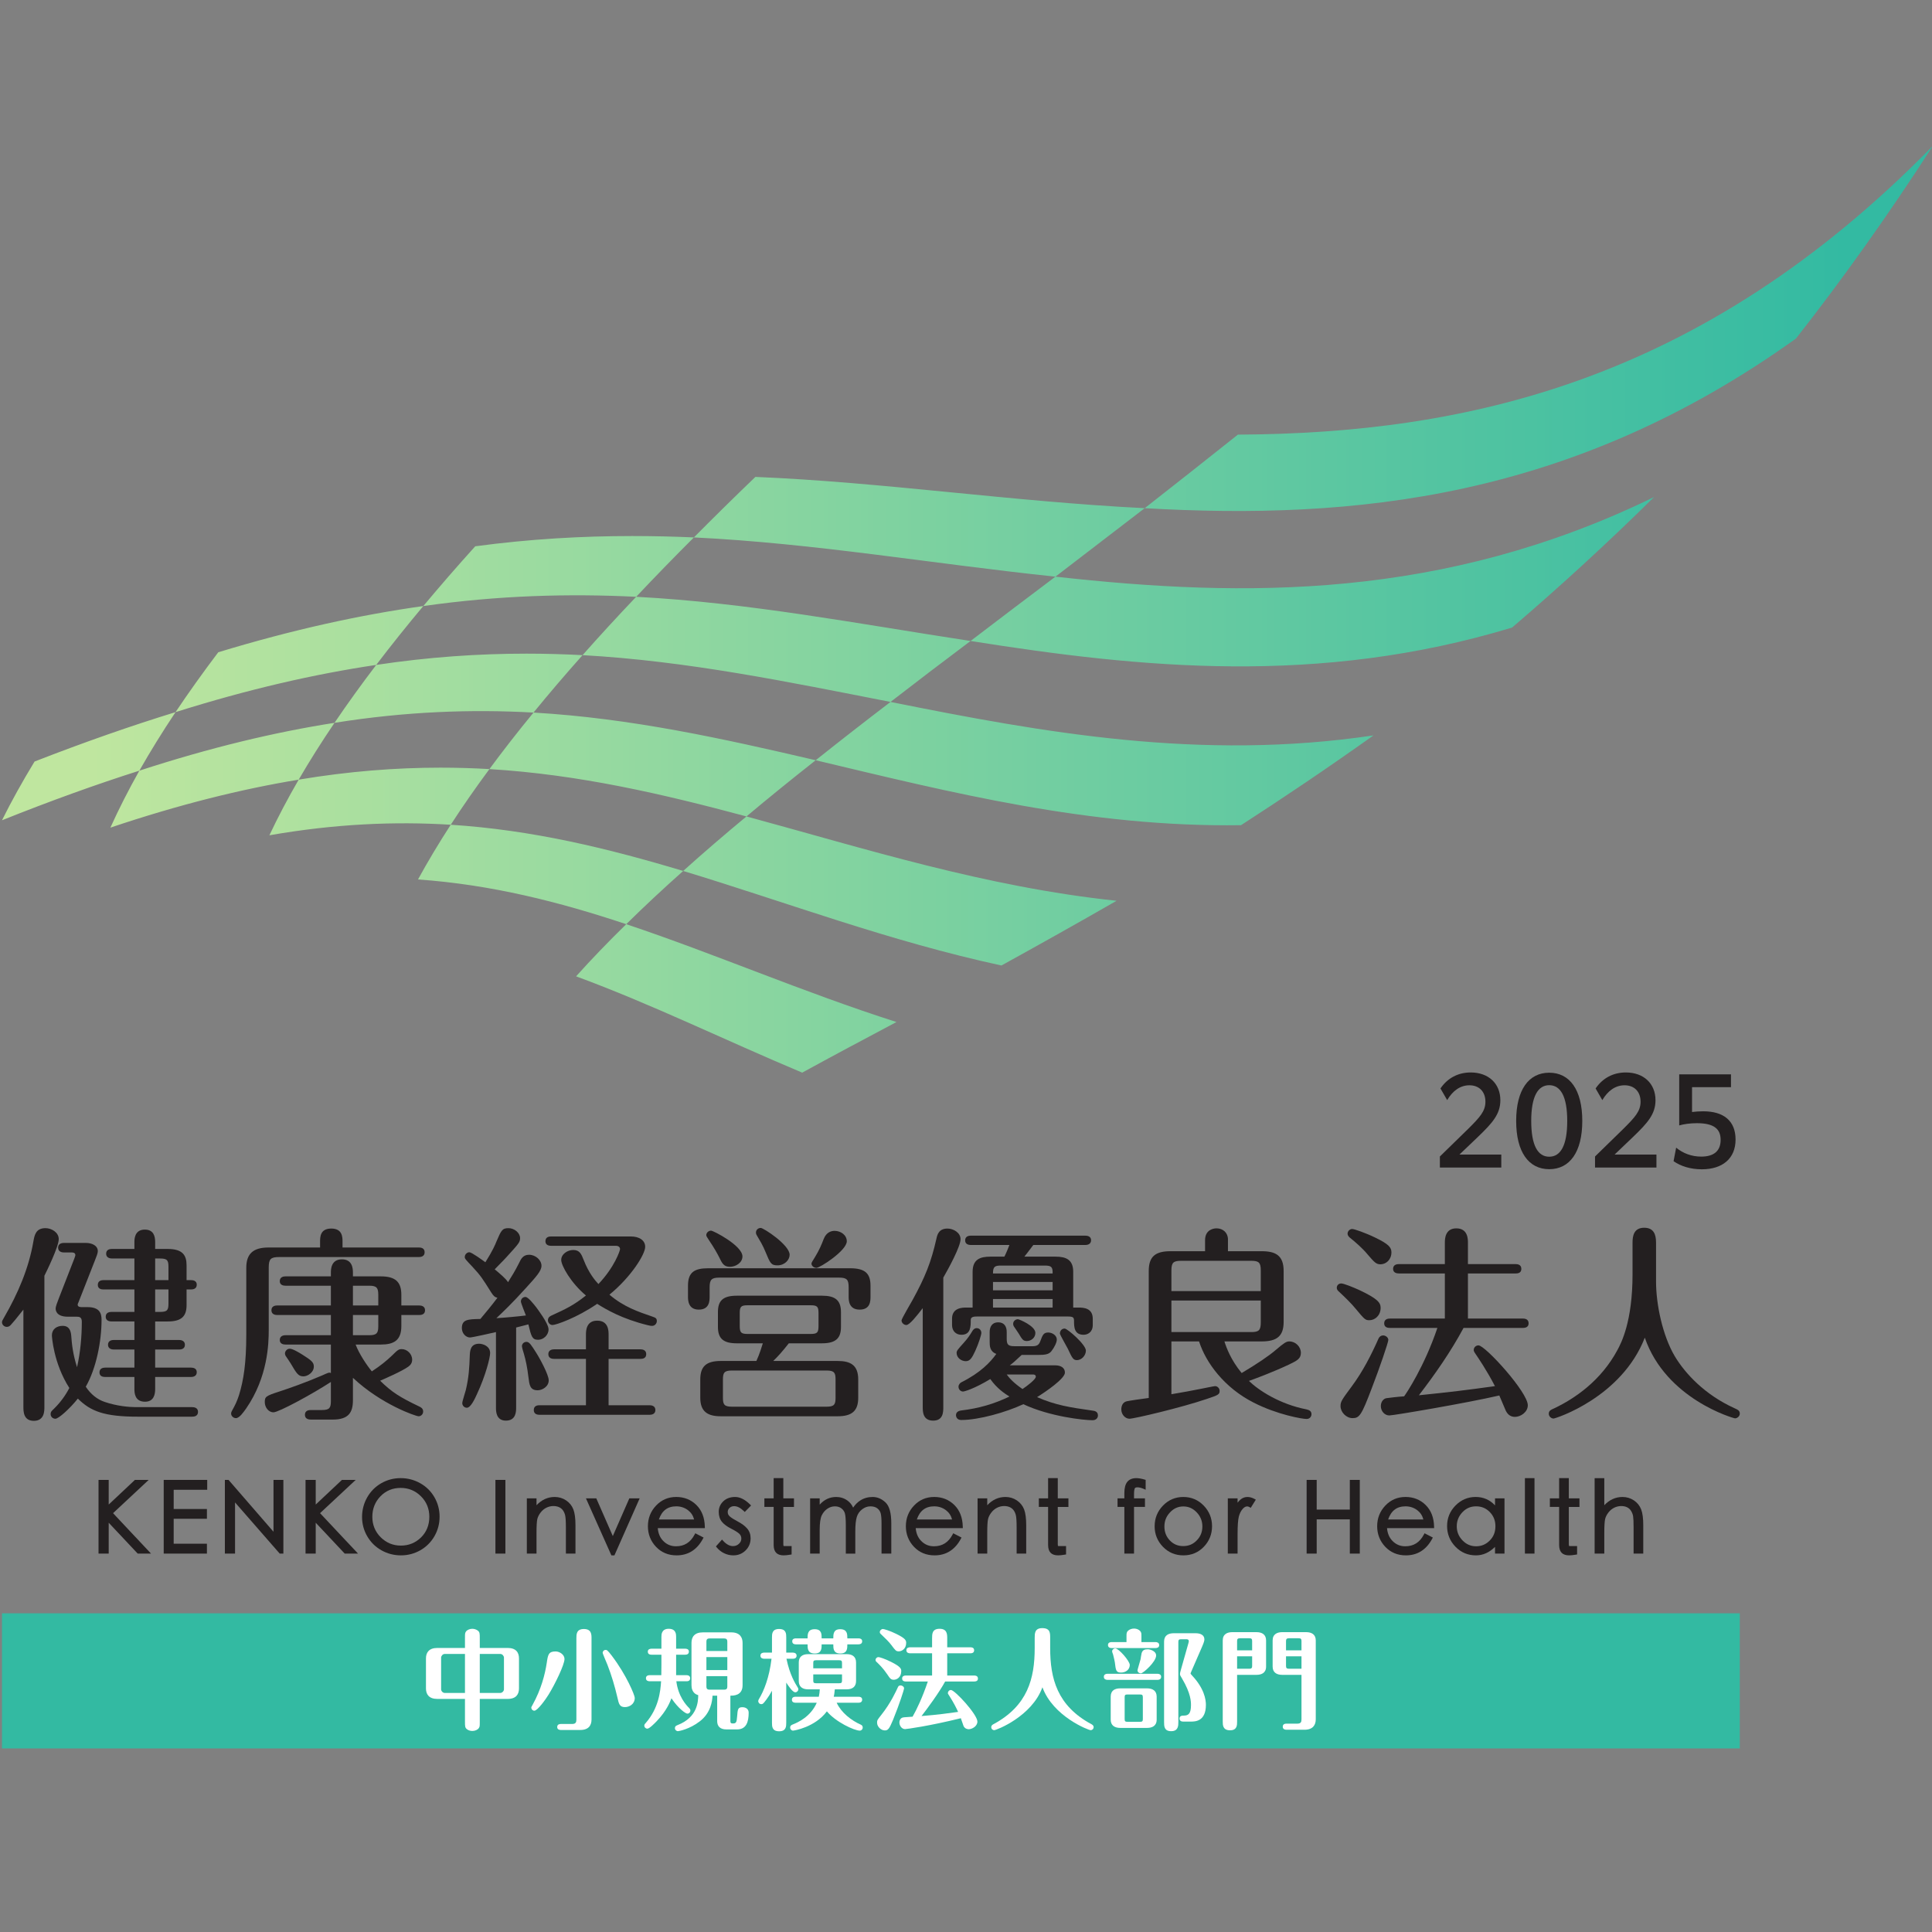 <?xml version="1.0" encoding="UTF-8" standalone="no"?>
<svg
   xmlns:dc="http://purl.org/dc/elements/1.1/"
   xmlns:cc="http://creativecommons.org/ns#"
   xmlns:rdf="http://www.w3.org/1999/02/22-rdf-syntax-ns#"
   xmlns:svg="http://www.w3.org/2000/svg"
   xmlns="http://www.w3.org/2000/svg"
   xmlns:sodipodi="http://sodipodi.sourceforge.net/DTD/sodipodi-0.dtd"
   xmlns:inkscape="http://www.inkscape.org/namespaces/inkscape"
   version="1.1"
   id="svg2"
   xml:space="preserve"
   width="100"
   height="100"
   viewBox="0 0 100 100"
   sodipodi:docname="KK_Yuryo2025.svg"
   inkscape:version="1.0.2 (e86c870879, 2021-01-15, custom)"><rect x="0" y="0" width="100" height="100" fill="#808080" stroke="none"/><defs
     id="defs6"><clipPath
       clipPathUnits="userSpaceOnUse"
       id="clipPath18"><path
         d="m 119.063,117.697 c -2.34,-1.864 -4.62,-3.66 -6.839,-5.399 v 0 c 15.302,-0.874 31.305,0.627 47.804,12.452 v 0 c 3.369,4.296 6.728,8.989 10.05,14.148 v 0 C 153.112,121.549 135.781,117.79 119.063,117.697 m -39.929,-7.545 c 8.873,-0.428 17.472,-1.932 26.538,-2.88 v 0 c 2.119,1.626 4.304,3.298 6.552,5.026 v 0 c -9.854,0.495 -19.121,1.902 -28.576,2.296 v 0 c -1.554,-1.493 -3.059,-2.974 -4.514,-4.442 m 26.538,-2.88 c -2.145,-1.616 -4.222,-3.186 -6.23,-4.721 v 0 c 12.499,-1.985 25.56,-3.312 39.746,0.984 v 0 c 3.405,2.912 6.885,6.087 10.425,9.58 v 0 c -15.503,-7.547 -30.055,-7.39 -43.941,-5.843 m -42.588,2.229 c -1.329,-1.472 -2.6,-2.935 -3.811,-4.386 v 0 c 5.539,0.786 10.672,0.922 15.624,0.679 v 0 c 1.359,1.442 2.772,2.894 4.237,4.358 v 0 c -1.49,0.065 -2.994,0.102 -4.516,0.102 v 0 c -3.708,0 -7.525,-0.216 -11.534,-0.753 m 7.878,-7.99 c 7.715,-0.429 15.045,-1.958 22.605,-3.434 v 0 c 1.886,1.459 3.844,2.949 5.875,4.474 v 0 c -8.299,1.267 -16.253,2.806 -24.545,3.243 v 0 c -1.369,-1.438 -2.681,-2.865 -3.935,-4.283 m -26.74,0.211 c -1.119,-1.48 -2.167,-2.945 -3.136,-4.394 v 0 c 5.35,1.686 10.211,2.795 14.731,3.466 v 0 c 1.087,1.429 2.241,2.87 3.456,4.321 v 0 c -4.632,-0.65 -9.597,-1.732 -15.051,-3.393 m 11.595,-0.928 c -1.09,-1.429 -2.112,-2.846 -3.063,-4.251 v 0 c 5.232,0.834 10.035,1.006 14.607,0.753 v 0 c 1.139,1.395 2.34,2.8 3.601,4.215 v 0 c -1.354,0.071 -2.726,0.11 -4.119,0.11 v 0 c -3.511,0 -7.161,-0.245 -11.026,-0.827 m 32.258,-6.997 c 9.89,-2.351 20.058,-4.931 31.22,-4.767 v 0 c 3.125,2.018 6.367,4.201 9.722,6.59 v 0 c -12.701,-1.89 -24.287,0.217 -35.45,2.457 v 0 C 91.661,96.623 89.83,95.198 88.075,93.797 M 30.738,93.702 c -0.89,-1.46 -1.689,-2.899 -2.392,-4.312 v 0 c 3.573,1.431 6.923,2.636 10.083,3.641 v 0 c 0.803,1.413 1.689,2.847 2.657,4.297 v 0 C 37.841,96.33 34.404,95.13 30.738,93.702 m 33.387,-0.555 c 6.559,-0.396 12.691,-1.819 18.868,-3.475 v 0 c 1.615,1.356 3.309,2.73 5.082,4.125 v 0 c -6.854,1.599 -13.576,3.086 -20.714,3.499 v 0 C 66.217,95.904 65.138,94.52 64.125,93.147 M 38.429,93.031 c -0.797,-1.415 -1.507,-2.81 -2.126,-4.182 v 0 c 5.036,1.695 9.601,2.829 13.822,3.523 v 0 c 0.8,1.376 1.677,2.767 2.629,4.171 v 0 C 48.37,95.857 43.641,94.73 38.429,93.031 m 11.696,-0.659 c -0.799,-1.377 -1.517,-2.74 -2.151,-4.084 v 0 c 4.807,0.84 9.188,1.03 13.312,0.774 v 0 c 0.875,1.351 1.823,2.713 2.839,4.085 v 0 c -1.178,0.069 -2.374,0.105 -3.591,0.105 v 0 c -3.288,0 -6.733,-0.265 -10.409,-0.88 M 78.348,85.67 c 7.556,-2.289 15.146,-5.165 23.361,-6.939 v 0 c 2.681,1.48 5.497,3.053 8.452,4.75 v 0 c -9.65,1.017 -18.481,3.834 -27.168,6.191 v 0 c -1.63,-1.35 -3.179,-2.683 -4.645,-4.002 M 58.882,85.046 c 5.393,-0.378 10.377,-1.648 15.286,-3.283 v 0 c -1.317,-1.286 -2.544,-2.562 -3.683,-3.828 v 0 c 5.508,-2.025 10.911,-4.679 16.599,-7.069 v 0 c 2.163,1.185 4.468,2.417 6.918,3.715 v 0 c -6.889,2.203 -13.336,5.011 -19.834,7.182 v 0 c 1.308,1.291 2.701,2.592 4.18,3.907 v 0 c -5.531,1.662 -11.083,3.011 -17.062,3.392 v 0 c -0.876,-1.35 -1.679,-2.69 -2.404,-4.016"
         id="path16" /></clipPath><linearGradient
       x1="0"
       y1="0"
       x2="1"
       y2="0"
       gradientUnits="userSpaceOnUse"
       gradientTransform="matrix(141.732,0,0,-141.732,28.346,104.882)"
       spreadMethod="pad"
       id="linearGradient32"><stop
         style="stop-opacity:1;stop-color:#bfe69f"
         offset="0"
         id="stop24" /><stop
         style="stop-opacity:1;stop-color:#bfe69f"
         offset="0.05"
         id="stop26" /><stop
         style="stop-opacity:1;stop-color:#33baa2"
         offset="0.95"
         id="stop28" /><stop
         style="stop-opacity:1;stop-color:#33baa2"
         offset="1"
         id="stop30" /></linearGradient><clipPath
       clipPathUnits="userSpaceOnUse"
       id="clipPath42"><path
         d="M 0,160.157 H 184.252 V 0 H 0 Z"
         id="path40" /></clipPath></defs><sodipodi:namedview
     pagecolor="#ffffff"
     bordercolor="#666666"
     borderopacity="1"
     objecttolerance="10"
     gridtolerance="10"
     guidetolerance="10"
     inkscape:pageopacity="0"
     inkscape:pageshadow="2"
     inkscape:window-width="1874"
     inkscape:window-height="967"
     id="namedview4"
     showgrid="false"
     inkscape:zoom="3.943006"
     inkscape:cx="122.83466"
     inkscape:cy="60.758124"
     inkscape:window-x="0"
     inkscape:window-y="0"
     inkscape:window-maximized="0"
     inkscape:current-layer="g10"
     inkscape:document-rotation="0"
     units="px"
     height="83mm" /><g
     id="g10"
     inkscape:groupmode="layer"
     inkscape:label="KK_Yuryo2025_Logo_Chu_color_tate"
     transform="matrix(1.333,0,0,-1.333,0,213.543)"><g
       id="g12"
       transform="matrix(0.529,0,0,0.529,-14.918,81.059)"><g
         id="g14"
         clip-path="url(#clipPath18)"><g
           id="g20"><g
             id="g22"><path
               d="m 119.063,117.697 c -2.34,-1.864 -4.62,-3.66 -6.839,-5.399 v 0 c 15.302,-0.874 31.305,0.627 47.804,12.452 v 0 c 3.369,4.296 6.728,8.989 10.05,14.148 v 0 C 153.112,121.549 135.781,117.79 119.063,117.697 m -39.929,-7.545 c 8.873,-0.428 17.472,-1.932 26.538,-2.88 v 0 c 2.119,1.626 4.304,3.298 6.552,5.026 v 0 c -9.854,0.495 -19.121,1.902 -28.576,2.296 v 0 c -1.554,-1.493 -3.059,-2.974 -4.514,-4.442 m 26.538,-2.88 c -2.145,-1.616 -4.222,-3.186 -6.23,-4.721 v 0 c 12.499,-1.985 25.56,-3.312 39.746,0.984 v 0 c 3.405,2.912 6.885,6.087 10.425,9.58 v 0 c -15.503,-7.547 -30.055,-7.39 -43.941,-5.843 m -42.588,2.229 c -1.329,-1.472 -2.6,-2.935 -3.811,-4.386 v 0 c 5.539,0.786 10.672,0.922 15.624,0.679 v 0 c 1.359,1.442 2.772,2.894 4.237,4.358 v 0 c -1.49,0.065 -2.994,0.102 -4.516,0.102 v 0 c -3.708,0 -7.525,-0.216 -11.534,-0.753 m 7.878,-7.99 c 7.715,-0.429 15.045,-1.958 22.605,-3.434 v 0 c 1.886,1.459 3.844,2.949 5.875,4.474 v 0 c -8.299,1.267 -16.253,2.806 -24.545,3.243 v 0 c -1.369,-1.438 -2.681,-2.865 -3.935,-4.283 m -26.74,0.211 c -1.119,-1.48 -2.167,-2.945 -3.136,-4.394 v 0 c 5.35,1.686 10.211,2.795 14.731,3.466 v 0 c 1.087,1.429 2.241,2.87 3.456,4.321 v 0 c -4.632,-0.65 -9.597,-1.732 -15.051,-3.393 m 11.595,-0.928 c -1.09,-1.429 -2.112,-2.846 -3.063,-4.251 v 0 c 5.232,0.834 10.035,1.006 14.607,0.753 v 0 c 1.139,1.395 2.34,2.8 3.601,4.215 v 0 c -1.354,0.071 -2.726,0.11 -4.119,0.11 v 0 c -3.511,0 -7.161,-0.245 -11.026,-0.827 m 32.258,-6.997 c 9.89,-2.351 20.058,-4.931 31.22,-4.767 v 0 c 3.125,2.018 6.367,4.201 9.722,6.59 v 0 c -12.701,-1.89 -24.287,0.217 -35.45,2.457 v 0 C 91.661,96.623 89.83,95.198 88.075,93.797 M 30.738,93.702 c -0.89,-1.46 -1.689,-2.899 -2.392,-4.312 v 0 c 3.573,1.431 6.923,2.636 10.083,3.641 v 0 c 0.803,1.413 1.689,2.847 2.657,4.297 v 0 C 37.841,96.33 34.404,95.13 30.738,93.702 m 33.387,-0.555 c 6.559,-0.396 12.691,-1.819 18.868,-3.475 v 0 c 1.615,1.356 3.309,2.73 5.082,4.125 v 0 c -6.854,1.599 -13.576,3.086 -20.714,3.499 v 0 C 66.217,95.904 65.138,94.52 64.125,93.147 M 38.429,93.031 c -0.797,-1.415 -1.507,-2.81 -2.126,-4.182 v 0 c 5.036,1.695 9.601,2.829 13.822,3.523 v 0 c 0.8,1.376 1.677,2.767 2.629,4.171 v 0 C 48.37,95.857 43.641,94.73 38.429,93.031 m 11.696,-0.659 c -0.799,-1.377 -1.517,-2.74 -2.151,-4.084 v 0 c 4.807,0.84 9.188,1.03 13.312,0.774 v 0 c 0.875,1.351 1.823,2.713 2.839,4.085 v 0 c -1.178,0.069 -2.374,0.105 -3.591,0.105 v 0 c -3.288,0 -6.733,-0.265 -10.409,-0.88 M 78.348,85.67 c 7.556,-2.289 15.146,-5.165 23.361,-6.939 v 0 c 2.681,1.48 5.497,3.053 8.452,4.75 v 0 c -9.65,1.017 -18.481,3.834 -27.168,6.191 v 0 c -1.63,-1.35 -3.179,-2.683 -4.645,-4.002 M 58.882,85.046 c 5.393,-0.378 10.377,-1.648 15.286,-3.283 v 0 c -1.317,-1.286 -2.544,-2.562 -3.683,-3.828 v 0 c 5.508,-2.025 10.911,-4.679 16.599,-7.069 v 0 c 2.163,1.185 4.468,2.417 6.918,3.715 v 0 c -6.889,2.203 -13.336,5.011 -19.834,7.182 v 0 c 1.308,1.291 2.701,2.592 4.18,3.907 v 0 c -5.531,1.662 -11.083,3.011 -17.062,3.392 v 0 c -0.876,-1.35 -1.679,-2.69 -2.404,-4.016"
               style="fill:url(#linearGradient32);stroke:none"
               id="path34" /></g></g></g></g><g
       id="g36"
       transform="matrix(0.529,0,0,0.529,-14.918,81.059)"><g
         id="g38"
         clip-path="url(#clipPath42)"><g
           id="g44"
           transform="translate(39.59,54.951)"><path
             d="m 0,0 v -1.648 h 0.352 c 0.55,0 0.624,0.136 0.624,0.64 V 0 Z m 0.976,0.686 v 0.947 c 0,0.503 -0.074,0.64 -0.624,0.64 H 0 V 0.686 Z M -3.782,0 c -0.154,0 -0.428,0.03 -0.428,0.335 0,0.322 0.289,0.351 0.428,0.351 h 2.258 v 1.587 h -1.648 c -0.137,0 -0.427,0.047 -0.427,0.351 0,0.32 0.29,0.35 0.427,0.35 h 1.648 v 0.503 c 0,0.198 0,0.917 0.763,0.917 C -0.122,4.394 0,3.921 0,3.477 V 2.974 h 0.917 c 1.127,0 1.388,-0.488 1.388,-1.204 V 0.686 H 2.624 C 2.763,0.686 3.053,0.657 3.053,0.35 3.053,0.03 2.763,0 2.624,0 H 2.305 v -1.145 c 0,-0.823 -0.367,-1.204 -1.388,-1.204 H 0 v -1.358 h 1.755 c 0.138,0 0.428,-0.047 0.428,-0.352 0,-0.32 -0.29,-0.35 -0.428,-0.35 H 0 v -1.328 h 2.624 c 0.139,0 0.429,-0.03 0.429,-0.335 0,-0.322 -0.305,-0.352 -0.429,-0.352 H 0 V -7.308 C 0,-7.69 -0.09,-8.24 -0.746,-8.24 c -0.748,0 -0.778,0.642 -0.778,0.932 v 0.884 H -3.66 c -0.154,0 -0.427,0.03 -0.427,0.335 0,0.322 0.29,0.352 0.427,0.352 h 2.136 v 1.328 h -1.512 c -0.136,0 -0.426,0.045 -0.426,0.35 0,0.32 0.305,0.352 0.426,0.352 h 1.512 v 1.358 h -1.678 c -0.139,0 -0.429,0.044 -0.429,0.349 0,0.322 0.305,0.352 0.429,0.352 h 1.678 V 0 Z m 6.498,-8.637 c 0.153,0 0.429,-0.044 0.429,-0.349 0,-0.322 -0.291,-0.352 -0.429,-0.352 h -3.965 c -2.458,0 -3.48,0.382 -4.426,1.328 -0.61,-0.763 -1.418,-1.479 -1.648,-1.479 -0.213,0 -0.35,0.166 -0.35,0.334 0,0.154 0.03,0.199 0.243,0.397 0.657,0.642 0.992,1.266 1.13,1.526 -1.174,1.83 -1.281,3.815 -1.281,3.859 0,0.459 0.35,0.702 0.793,0.702 0.503,0 0.595,-0.397 0.625,-0.702 0.047,-0.654 0.123,-1.373 0.428,-2.334 0.243,1.083 0.35,2.228 0.35,3.343 0,0.334 -0.183,0.364 -0.365,0.364 h -0.656 c -0.9,0 -0.9,0.52 -0.9,0.612 0,0.122 0.122,0.456 0.243,0.761 l 1.13,2.9 c 0.015,0.047 0.075,0.198 0.075,0.245 0,0.198 -0.199,0.198 -0.273,0.198 h -0.565 c -0.139,0 -0.429,0.045 -0.429,0.35 0,0.319 0.307,0.351 0.429,0.351 h 1.586 c 0.503,0 0.9,-0.213 0.9,-0.609 0,-0.154 -0.107,-0.399 -0.199,-0.642 l -1.174,-2.991 c -0.045,-0.137 -0.107,-0.228 -0.107,-0.29 0,-0.181 0.228,-0.181 0.29,-0.181 h 0.429 c 0.899,0 1.035,-0.459 1.035,-0.932 0,-1.556 -0.381,-3.554 -1.159,-4.912 0.366,-0.55 0.84,-0.932 1.388,-1.115 0.887,-0.305 1.801,-0.382 2.259,-0.382 z m -10.847,0.015 c 0,-0.304 0,-1.021 -0.778,-1.021 -0.763,0 -0.763,0.702 -0.763,1.021 v 7.142 c -0.503,-0.641 -0.838,-1.038 -0.93,-1.129 -0.091,-0.092 -0.168,-0.137 -0.29,-0.137 -0.183,0 -0.351,0.152 -0.351,0.335 0,0.106 0.032,0.138 0.168,0.381 1.006,1.74 1.799,3.586 2.136,5.554 0.077,0.441 0.168,0.977 0.885,0.977 0.441,0 0.976,-0.305 0.976,-0.808 0,-0.55 -0.899,-2.382 -1.053,-2.687 z"
             style="fill:#231f20;fill-opacity:1;fill-rule:nonzero;stroke:none"
             id="path46" /></g><g
           id="g48"
           transform="translate(54.106,51.593)"><path
             d="m 0,0 h 1.204 c 0.55,0 0.657,0.168 0.657,0.657 V 1.482 H 0 Z m 0,2.183 h 1.861 v 0.778 c 0,0.503 -0.107,0.672 -0.657,0.672 H 0 Z m -3.724,-3.601 c 0.671,-0.426 0.854,-0.565 0.854,-0.885 0,-0.428 -0.456,-0.718 -0.763,-0.718 -0.379,0 -0.503,0.215 -0.944,0.962 -0.047,0.091 -0.29,0.428 -0.367,0.55 -0.03,0.062 -0.045,0.121 -0.045,0.168 0,0.166 0.152,0.35 0.35,0.35 0.213,0 0.672,-0.275 0.915,-0.427 M 0,-4.773 c 0,-0.902 -0.322,-1.42 -1.482,-1.42 h -1.571 c -0.121,0 -0.471,0 -0.471,0.351 0,0.35 0.335,0.35 0.471,0.35 h 0.778 c 0.55,0 0.657,0.154 0.657,0.657 v 1.403 c -1.403,-0.915 -3.844,-2.228 -4.211,-2.228 -0.381,0 -0.641,0.381 -0.641,0.748 0,0.397 0.076,0.458 1.068,0.778 0.748,0.245 1.923,0.657 3.127,1.175 0.107,0.047 0.459,0.213 0.535,0.213 0.045,0 0.077,-0.015 0.122,-0.03 v 2.09 h -3.326 c -0.136,0 -0.426,0.032 -0.426,0.336 0,0.32 0.305,0.35 0.426,0.35 h 3.326 v 1.482 h -3.936 c -0.153,0 -0.428,0.045 -0.428,0.349 0,0.32 0.29,0.352 0.428,0.352 h 3.936 v 1.45 h -3.326 c -0.136,0 -0.426,0.03 -0.426,0.334 0,0.32 0.29,0.352 0.426,0.352 h 3.326 v 0.273 c 0,0.216 0,0.977 0.808,0.977 C -0.032,5.569 0,4.882 0,4.592 V 4.319 h 2.044 c 1.083,0 1.51,-0.413 1.51,-1.358 V 2.183 h 1.311 c 0.153,0 0.428,-0.047 0.428,-0.352 0,-0.319 -0.29,-0.349 -0.428,-0.349 H 3.554 V 0.671 c 0,-1.053 -0.55,-1.357 -1.51,-1.357 H 0.198 c 0.258,-0.687 0.823,-1.525 1.19,-1.968 0.609,0.396 1.083,0.778 1.494,1.174 0.412,0.412 0.488,0.459 0.701,0.459 0.382,0 0.764,-0.337 0.764,-0.778 0,-0.228 -0.107,-0.382 -0.275,-0.504 C 3.615,-2.639 2.317,-3.202 1.997,-3.341 2.852,-4.179 3.432,-4.545 4.865,-5.232 4.973,-5.279 5.155,-5.37 5.155,-5.598 5.155,-5.812 4.988,-5.95 4.82,-5.95 4.622,-5.95 2.074,-5.08 0,-3.128 Z M -2.411,6.438 v 0.414 c 0,0.35 0,0.977 0.823,0.977 0.825,0 0.825,-0.642 0.825,-0.977 V 6.438 h 5.598 c 0.121,0 0.428,-0.014 0.428,-0.349 0,-0.322 -0.29,-0.352 -0.428,-0.352 H -5.417 c -0.61,0 -0.763,-0.136 -0.763,-0.763 V 0.396 c 0,-1.006 -0.06,-3.462 -1.663,-5.781 -0.199,-0.275 -0.488,-0.702 -0.746,-0.702 -0.184,0 -0.352,0.154 -0.352,0.337 0,0.075 0.03,0.152 0.077,0.228 0.228,0.412 0.349,0.657 0.503,1.128 0.334,1.083 0.533,2.335 0.533,4.456 v 4.882 c 0,1.006 0.473,1.494 1.633,1.494 z"
             style="fill:#231f20;fill-opacity:1;fill-rule:nonzero;stroke:none"
             id="path50" /></g><g
           id="g52"
           transform="translate(68.662,58.155)"><path
             d="m 0,0 c -0.136,0 -0.426,0.03 -0.426,0.335 0,0.334 0.29,0.351 0.426,0.351 h 5.843 c 0.61,0 1.053,-0.275 1.053,-0.763 0,-0.55 -1.038,-2.213 -2.624,-3.509 1.053,-0.9 2.107,-1.251 3.175,-1.618 0.228,-0.075 0.304,-0.136 0.304,-0.32 0,-0.198 -0.168,-0.352 -0.336,-0.352 -0.077,0 -0.152,0 -0.32,0.047 -1.876,0.459 -3.051,1.145 -3.723,1.571 -1.511,-1.038 -3.035,-1.556 -3.28,-1.556 -0.184,0 -0.335,0.169 -0.335,0.352 0,0.213 0.166,0.305 0.275,0.35 1.066,0.488 1.616,0.748 2.516,1.464 -1.113,0.932 -1.815,2.198 -1.815,2.61 0,0.426 0.456,0.731 0.885,0.731 0.473,0 0.595,-0.305 0.763,-0.731 0.365,-0.947 0.838,-1.51 1.083,-1.77 1.19,1.252 1.586,2.456 1.586,2.563 C 5.05,-0.092 4.929,0 4.745,0 Z M 2.548,-8.3 H 0.213 c -0.136,0 -0.426,0.03 -0.426,0.35 0,0.32 0.305,0.352 0.426,0.352 h 2.335 v 1.068 c 0,0.258 0,1.036 0.824,1.036 0.838,0 0.838,-0.761 0.838,-1.036 v -1.068 h 2.335 c 0.153,0 0.428,-0.047 0.428,-0.352 0,-0.32 -0.275,-0.35 -0.428,-0.35 H 4.21 v -3.402 h 3.006 c 0.154,0 0.429,-0.047 0.429,-0.352 0,-0.305 -0.275,-0.35 -0.429,-0.35 h -8.071 c -0.136,0 -0.426,0.03 -0.426,0.35 0,0.337 0.304,0.352 0.426,0.352 h 3.403 z m -4.226,-1.313 c -0.077,0.657 -0.183,1.19 -0.335,1.71 -0.017,0.045 -0.138,0.441 -0.138,0.533 0,0.168 0.138,0.32 0.337,0.32 0.213,0 0.364,-0.258 0.686,-0.761 0.305,-0.474 0.944,-1.663 0.944,-2.062 0,-0.471 -0.488,-0.731 -0.807,-0.731 -0.58,0 -0.61,0.396 -0.687,0.991 m -4.852,-1.938 c 0,0.154 0.23,0.825 0.26,0.962 0.228,0.961 0.26,1.678 0.29,2.517 0.015,0.335 0.03,0.885 0.687,0.885 0.245,0 0.808,-0.153 0.808,-0.686 0,-0.32 -0.32,-1.633 -0.977,-3.036 -0.166,-0.367 -0.456,-0.977 -0.731,-0.977 -0.213,0 -0.337,0.184 -0.337,0.335 m 2.473,5.219 c -0.26,-0.062 -1.74,-0.396 -1.908,-0.396 -0.305,0 -0.595,0.304 -0.595,0.686 0,0.64 0.444,0.655 1.358,0.672 0.352,0.411 0.9,1.083 1.252,1.556 -0.184,0.045 -0.275,0.107 -0.459,0.397 -0.624,0.991 -0.748,1.204 -1.373,1.876 -0.503,0.533 -0.565,0.594 -0.565,0.716 0,0.198 0.169,0.352 0.337,0.352 0.167,0 0.945,-0.565 1.175,-0.734 0.533,0.84 0.746,1.343 0.808,1.512 0.352,0.823 0.426,0.991 0.885,0.991 0.443,0 0.855,-0.351 0.855,-0.733 0,-0.305 -0.107,-0.412 -1.007,-1.403 -0.275,-0.305 -0.703,-0.716 -0.855,-0.885 0.382,-0.32 0.838,-0.701 0.977,-0.946 0.258,0.411 0.518,0.825 0.808,1.405 0.136,0.29 0.29,0.609 0.733,0.609 0.488,0 0.915,-0.396 0.915,-0.808 0,-0.381 -0.397,-0.81 -1.13,-1.618 -1.036,-1.145 -1.648,-1.725 -2.181,-2.228 0.58,0.032 1.725,0.139 2.166,0.199 -0.06,0.168 -0.367,0.916 -0.367,1.023 0,0.183 0.139,0.335 0.337,0.335 0.198,0 0.61,-0.533 0.793,-0.764 0.062,-0.091 0.9,-1.174 0.9,-1.616 0,-0.428 -0.382,-0.763 -0.764,-0.763 -0.441,0 -0.503,0.243 -0.716,1.13 -0.121,-0.032 -0.763,-0.2 -0.899,-0.23 v -5.874 c 0,-0.275 0,-0.961 -0.749,-0.961 -0.731,0 -0.731,0.701 -0.731,0.946 z"
             style="fill:#231f20;fill-opacity:1;fill-rule:nonzero;stroke:none"
             id="path54" /></g><g
           id="g56"
           transform="translate(90.357,58.49)"><path
             d="m 0,0 c 0,-0.686 -1.968,-1.953 -2.228,-1.953 -0.183,0 -0.366,0.137 -0.366,0.32 0,0.062 0.091,0.198 0.26,0.473 0.319,0.518 0.488,0.932 0.639,1.328 C -1.497,0.672 -1.13,0.763 -0.9,0.763 -0.428,0.763 0,0.443 0,0 m -5.095,-1.77 c -0.473,0 -0.535,0.184 -0.855,0.947 -0.213,0.533 -0.429,0.87 -0.642,1.234 -0.076,0.122 -0.076,0.184 -0.076,0.231 0,0.198 0.168,0.335 0.351,0.335 0.213,0 2.121,-1.252 2.121,-1.968 0,-0.382 -0.366,-0.779 -0.899,-0.779 m 3.019,-3.509 c 0,0.474 -0.09,0.58 -0.578,0.58 h -4.624 c -0.488,0 -0.58,-0.106 -0.58,-0.58 V -6.21 c 0,-0.489 0.092,-0.595 0.58,-0.595 h 4.624 c 0.488,0 0.578,0.106 0.578,0.595 z m 1.251,-4.867 c 0,0.488 -0.092,0.657 -0.655,0.657 h -6.958 c -0.563,0 -0.654,-0.169 -0.654,-0.657 v -1.343 c 0,-0.488 0.091,-0.655 0.654,-0.655 h 6.958 c 0.563,0 0.655,0.167 0.655,0.655 z m -7.749,8.27 c -0.459,0 -0.58,0.258 -0.794,0.701 -0.138,0.275 -0.366,0.687 -0.748,1.252 -0.151,0.228 -0.198,0.305 -0.198,0.366 0,0.199 0.183,0.335 0.352,0.335 0.166,0 2.302,-1.098 2.302,-1.891 0,-0.473 -0.503,-0.763 -0.914,-0.763 m 4.317,-5.616 C -4.746,-8.116 -5.08,-8.483 -5.402,-8.788 h 4.73 c 0.947,0 1.51,-0.305 1.51,-1.358 v -1.343 c 0,-0.945 -0.441,-1.358 -1.51,-1.358 h -8.574 c -0.947,0 -1.509,0.322 -1.509,1.358 v 1.343 c 0,0.962 0.441,1.358 1.509,1.358 h 2.609 c 0.229,0.488 0.412,1.098 0.474,1.296 h -1.908 c -0.962,0 -1.388,0.322 -1.388,1.207 v 1.083 c 0,0.808 0.335,1.205 1.388,1.205 h 6.255 c 0.931,0 1.388,-0.305 1.388,-1.205 v -1.083 c 0,-0.778 -0.32,-1.207 -1.388,-1.207 z m -5.812,3.433 c 0,-0.29 0,-0.96 -0.795,-0.96 -0.793,0 -0.793,0.717 -0.793,0.96 v 0.795 c 0,0.976 0.458,1.281 1.482,1.281 H 0.243 c 1.1,0 1.497,-0.381 1.497,-1.281 v -0.795 c 0,-0.305 0,-0.96 -0.796,-0.96 -0.808,0 -0.808,0.702 -0.808,0.96 v 0.671 c 0,0.565 -0.121,0.719 -0.716,0.719 h -8.772 c -0.58,0 -0.717,-0.154 -0.717,-0.719 z"
             style="fill:#231f20;fill-opacity:1;fill-rule:nonzero;stroke:none"
             id="path58" /></g><g
           id="g60"
           transform="translate(107.906,50.465)"><path
             d="m 0,0 c 0,-0.382 -0.335,-0.701 -0.655,-0.701 -0.275,0 -0.351,0.151 -0.671,0.837 -0.092,0.184 -0.58,1.024 -0.58,1.116 0,0.183 0.122,0.364 0.35,0.364 C -1.356,1.616 0,0.441 0,0 m -4.989,2.303 c 0.077,0 1.282,-0.489 1.282,-1.007 0,-0.349 -0.305,-0.595 -0.625,-0.595 -0.275,0 -0.335,0.107 -0.61,0.565 -0.047,0.077 -0.26,0.382 -0.319,0.474 -0.047,0.059 -0.077,0.136 -0.077,0.228 0,0.198 0.183,0.335 0.349,0.335 m -0.822,-4.058 c 0.198,-0.275 0.518,-0.626 1.159,-1.068 0.367,0.243 0.977,0.717 0.977,0.9 0,0.168 -0.154,0.168 -0.231,0.168 z m 3.37,5.539 H -6.818 V 3.157 h 4.377 z m 0,1.25 h -4.377 v -0.61 h 4.377 z m 0,0.626 c 0.017,0.489 -0.107,0.58 -0.58,0.58 h -3.217 c -0.458,0 -0.58,-0.091 -0.58,-0.58 z M -7.673,1.296 c 0,-0.136 -0.198,-0.778 -0.443,-1.311 -0.243,-0.52 -0.382,-0.763 -0.701,-0.763 -0.32,0 -0.672,0.243 -0.672,0.61 0,0.153 0.092,0.26 0.52,0.733 0.288,0.32 0.456,0.563 0.655,0.9 0.062,0.091 0.168,0.183 0.29,0.183 0.245,0 0.351,-0.198 0.351,-0.352 m 0.61,0.062 c 0,0.397 0.184,0.716 0.625,0.716 0.458,0 0.627,-0.319 0.627,-0.716 V 0.9 c 0,-0.442 0.076,-0.58 0.579,-0.58 h 1.296 c 0.352,0 0.489,0.091 0.595,0.381 0.169,0.459 0.245,0.625 0.58,0.625 0.275,0 0.627,-0.198 0.627,-0.518 0,-0.213 -0.183,-0.58 -0.399,-0.855 -0.181,-0.228 -0.441,-0.273 -0.991,-0.273 h -1.19 c -0.488,-0.458 -0.609,-0.565 -0.869,-0.763 h 3.325 c 0.429,0 0.719,-0.183 0.719,-0.535 0,-0.441 -1.405,-1.403 -2.045,-1.799 1.373,-0.595 2.379,-0.749 4.089,-0.992 0.107,-0.015 0.38,-0.047 0.38,-0.352 0,-0.198 -0.152,-0.351 -0.397,-0.351 -0.625,0 -3.127,0.26 -5.08,1.176 -1.281,-0.597 -3.264,-1.159 -4.56,-1.159 -0.305,0 -0.382,0.228 -0.382,0.349 0,0.213 0.152,0.322 0.397,0.352 1.266,0.151 2.394,0.473 3.524,1.021 -0.367,0.23 -0.915,0.595 -1.403,1.282 -1.16,-0.702 -1.893,-0.915 -2,-0.915 -0.183,0 -0.334,0.153 -0.334,0.352 0,0.166 0.136,0.29 0.198,0.32 1.433,0.716 2.151,1.494 2.577,2.089 -0.488,0.183 -0.488,0.595 -0.488,0.917 z m 4.837,5.537 c 0.778,0 1.296,-0.228 1.296,-1.113 V 3.158 h 0.382 c 0.397,0 1.053,-0.045 1.053,-0.823 V 1.876 c 0,-0.533 -0.381,-0.716 -0.671,-0.716 -0.704,0 -0.704,0.595 -0.704,1.021 0,0.26 -0.074,0.32 -0.471,0.32 h -6.621 c -0.199,0 -0.489,0 -0.489,-0.243 0,-0.503 0,-1.098 -0.686,-1.098 -0.382,0 -0.687,0.258 -0.687,0.716 v 0.459 c 0,0.807 0.747,0.823 1.054,0.823 h 0.456 v 2.624 c 0,0.9 0.535,1.113 1.298,1.113 h 1.036 c 0.139,0.275 0.305,0.686 0.367,0.855 h -2.823 c -0.136,0 -0.426,0.032 -0.426,0.337 0,0.319 0.29,0.349 0.426,0.349 h 8.391 C 0.107,8.436 0.382,8.391 0.382,8.101 0.382,7.782 0.077,7.75 -0.045,7.75 H -3.859 C -4.302,7.155 -4.362,7.095 -4.515,6.895 Z m -8.239,-11.031 c 0,-0.365 0,-1.006 -0.746,-1.006 -0.764,0 -0.764,0.671 -0.764,1.006 v 7.249 c -0.428,-0.55 -0.961,-1.237 -1.206,-1.237 -0.182,0 -0.35,0.169 -0.35,0.337 0,0.122 0.701,1.296 0.823,1.524 0.9,1.648 1.343,2.716 1.74,4.486 0.061,0.275 0.168,0.733 0.808,0.733 0.443,0 0.961,-0.307 0.961,-0.778 0,-0.535 -0.87,-2.136 -1.266,-2.822 z"
             style="fill:#231f20;fill-opacity:1;fill-rule:nonzero;stroke:none"
             id="path62" /></g><g
           id="g64"
           transform="translate(120.744,54.141)"><path
             d="m 0,0 h -6.56 v -2.318 h 5.859 C -0.136,-2.318 0,-2.181 0,-1.601 Z M -6.56,0.689 H 0 v 1.509 c 0,0.58 -0.136,0.716 -0.701,0.716 h -5.143 c -0.579,0 -0.716,-0.136 -0.716,-0.716 z m 3.891,-3.693 c 0.151,-0.473 0.473,-1.358 1.266,-2.32 1.113,0.657 2.03,1.282 2.503,1.693 0.61,0.52 0.776,0.627 0.991,0.627 0.472,0 0.853,-0.396 0.853,-0.84 0,-0.441 -0.305,-0.58 -0.868,-0.855 -1.13,-0.533 -2.351,-0.991 -2.946,-1.204 0.704,-0.687 2.258,-1.708 4.228,-2.09 0.213,-0.047 0.364,-0.138 0.364,-0.351 0,-0.154 -0.106,-0.352 -0.364,-0.352 -0.305,0 -2.137,0.307 -3.891,1.206 -2.136,1.084 -3.494,2.915 -3.997,4.486 H -6.56 V -6.88 c 0.642,0.107 1.74,0.305 2.166,0.397 0.092,0.015 0.962,0.198 1.038,0.198 0.169,0 0.335,-0.151 0.335,-0.35 0,-0.26 -0.092,-0.307 -0.961,-0.597 -1.83,-0.624 -5.309,-1.447 -5.658,-1.447 -0.29,0 -0.597,0.29 -0.597,0.686 0,0.214 0.076,0.518 0.396,0.595 0.201,0.045 1.13,0.183 1.618,0.243 v 9.323 c 0,1.051 0.474,1.45 1.601,1.45 h 2.533 v 0.808 c 0,0.823 0.704,0.87 0.84,0.87 0.473,0 0.84,-0.322 0.84,-0.81 V 3.618 h 2.471 c 1.021,0 1.616,-0.307 1.616,-1.45 v -3.739 c 0,-1.051 -0.503,-1.433 -1.616,-1.433 z"
             style="fill:#231f20;fill-opacity:1;fill-rule:nonzero;stroke:none"
             id="path66" /></g><g
           id="g68"
           transform="translate(130.228,52.128)"><path
             d="m 0,0 c -0.154,0 -0.426,0.03 -0.426,0.335 0,0.322 0.289,0.352 0.426,0.352 h 4.027 v 3.31 h -3.37 c -0.154,0 -0.429,0.045 -0.429,0.335 0,0.322 0.29,0.352 0.429,0.352 h 3.37 V 6.24 c 0,0.258 0,1.068 0.84,1.068 0.855,0 0.855,-0.793 0.855,-1.068 V 4.684 h 3.492 c 0.123,0 0.428,-0.015 0.428,-0.352 0,-0.32 -0.29,-0.335 -0.428,-0.335 H 5.722 v -3.31 h 4.027 c 0.121,0 0.426,-0.015 0.426,-0.352 C 10.175,0.015 9.87,0 9.749,0 H 5.4 C 4.455,-1.755 3.326,-3.373 2.121,-4.944 c 2.243,0.23 3.524,0.382 5.583,0.672 -0.626,1.204 -1.251,2.106 -1.404,2.334 -0.137,0.198 -0.152,0.245 -0.152,0.32 0,0.183 0.152,0.337 0.35,0.337 0.49,0 3.618,-3.433 3.618,-4.394 0,-0.503 -0.521,-0.855 -0.947,-0.855 -0.352,0 -0.55,0.213 -0.671,0.458 -0.077,0.184 -0.397,0.945 -0.474,1.113 -2.441,-0.565 -7.764,-1.465 -8.071,-1.465 -0.35,0 -0.625,0.32 -0.625,0.687 0,0.337 0.214,0.55 0.412,0.58 0.198,0.03 0.855,0.107 1.298,0.136 0.181,0.245 1.48,2.183 2.441,5.021 z m -0.702,4.669 c -0.321,0 -0.458,0.166 -0.946,0.731 -0.367,0.444 -0.87,0.885 -1.311,1.237 -0.062,0.06 -0.154,0.151 -0.154,0.275 0,0.213 0.184,0.35 0.337,0.35 0.152,0 0.96,-0.276 1.708,-0.64 0.946,-0.459 1.174,-0.704 1.174,-1.068 0,-0.55 -0.396,-0.885 -0.808,-0.885 m 0.58,-5.554 c 0,-0.168 -0.641,-2.059 -1.221,-3.556 -0.746,-1.968 -0.9,-2.181 -1.403,-2.181 -0.473,0 -0.885,0.444 -0.885,0.885 0,0.337 0.107,0.473 0.838,1.465 0.793,1.068 1.42,2.289 1.953,3.494 0.062,0.136 0.183,0.228 0.337,0.228 0.166,0 0.381,-0.136 0.381,-0.335 m -1.39,1.45 c -0.287,0 -0.349,0.045 -0.991,0.823 -0.305,0.382 -0.808,0.87 -1.266,1.296 -0.075,0.062 -0.137,0.154 -0.137,0.26 0,0.154 0.107,0.32 0.335,0.32 0.169,0 0.87,-0.275 1.358,-0.503 1.281,-0.61 1.526,-0.9 1.526,-1.281 0,-0.58 -0.426,-0.915 -0.825,-0.915"
             style="fill:#231f20;fill-opacity:1;fill-rule:nonzero;stroke:none"
             id="path70" /></g><g
           id="g72"
           transform="translate(148.032,58.398)"><path
             d="M 0,0 C 0,0.473 0.092,1.083 0.855,1.083 1.541,1.083 1.725,0.61 1.725,0 v -2.868 c 0,-1.694 0.488,-3.982 1.373,-5.477 0.778,-1.298 2.225,-2.837 4.376,-3.814 0.23,-0.108 0.399,-0.168 0.399,-0.396 0,-0.215 -0.2,-0.352 -0.352,-0.352 -0.091,0 -5.065,1.403 -6.621,5.921 -1.708,-4.394 -6.56,-5.936 -6.697,-5.936 -0.168,0 -0.351,0.152 -0.351,0.35 0,0.23 0.151,0.29 0.426,0.413 1.465,0.702 3.403,1.998 4.624,4.286 C -0.84,-7.385 0,-5.829 0,-2.32 Z"
             style="fill:#231f20;fill-opacity:1;fill-rule:nonzero;stroke:none"
             id="path74" /></g><g
           id="g76"
           transform="translate(39.114,40.972)"><path
             d="M 0,0 H -1.011 L -2.935,-1.809 V 0 h -0.746 v -5.409 h 0.746 v 2.266 l 2.099,-2.233 0.031,-0.033 h 0.977 l -2.788,2.968 z"
             style="fill:#231f20;fill-opacity:1;fill-rule:nonzero;stroke:none"
             id="path78" /></g><g
           id="g80"
           transform="translate(40.217,35.563)"><path
             d="m 0,0 h 3.172 v 0.725 h -2.44 v 1.831 h 2.44 V 3.273 H 0.732 V 4.684 H 3.193 V 5.409 H 0 Z"
             style="fill:#231f20;fill-opacity:1;fill-rule:nonzero;stroke:none"
             id="path82" /></g><g
           id="g84"
           transform="translate(48.276,37.167)"><path
             d="m 0,0 -3.3,3.805 h -0.269 v -5.409 h 0.746 V 2.152 L 0.456,-1.604 H 0.725 V 3.805 H 0 Z"
             style="fill:#231f20;fill-opacity:1;fill-rule:nonzero;stroke:none"
             id="path86" /></g><g
           id="g88"
           transform="translate(54.309,40.972)"><path
             d="M 0,0 H -1.011 L -2.934,-1.809 V 0 h -0.747 v -5.409 h 0.747 v 2.266 l 2.098,-2.233 0.031,-0.033 h 0.977 l -2.788,2.968 z"
             style="fill:#231f20;fill-opacity:1;fill-rule:nonzero;stroke:none"
             id="path90" /></g><g
           id="g92"
           transform="translate(59.714,38.268)"><path
             d="m 0,0 c 0,-0.61 -0.205,-1.12 -0.609,-1.518 -0.405,-0.398 -0.903,-0.6 -1.479,-0.6 -0.577,0 -1.075,0.207 -1.482,0.613 -0.408,0.408 -0.614,0.913 -0.614,1.501 0,0.589 0.201,1.096 0.597,1.505 0.394,0.409 0.893,0.616 1.484,0.616 0.577,0 1.077,-0.206 1.486,-0.613 C -0.208,1.097 0,0.59 0,0 M -0.672,2.463 C -1.113,2.71 -1.595,2.835 -2.106,2.835 -2.617,2.835 -3.096,2.708 -3.531,2.459 -3.965,2.209 -4.312,1.86 -4.562,1.42 -4.811,0.982 -4.938,0.497 -4.938,-0.022 c 0,-0.503 0.128,-0.979 0.381,-1.413 0.252,-0.435 0.603,-0.781 1.041,-1.028 0.438,-0.247 0.92,-0.372 1.431,-0.372 0.511,0 0.991,0.127 1.428,0.376 0.437,0.25 0.785,0.599 1.035,1.035 0.249,0.436 0.375,0.917 0.375,1.427 0,0.512 -0.127,0.993 -0.379,1.429 -0.252,0.437 -0.604,0.784 -1.046,1.031"
             style="fill:#231f20;fill-opacity:1;fill-rule:nonzero;stroke:none"
             id="path94" /></g><path
           d="m 64.565,35.563 h 0.732 v 5.409 h -0.732 z"
           style="fill:#231f20;fill-opacity:1;fill-rule:nonzero;stroke:none"
           id="path96" /><g
           id="g98"
           transform="translate(69.757,39.466)"><path
             d="m 0,0 c -0.249,0.168 -0.532,0.253 -0.841,0.253 -0.509,0 -0.957,-0.204 -1.335,-0.606 v 0.505 h -0.71 v -4.055 h 0.71 v 1.517 c 0,0.514 0.021,0.859 0.061,1.025 0.04,0.158 0.12,0.316 0.236,0.467 0.114,0.151 0.256,0.27 0.42,0.355 0.33,0.169 0.7,0.151 0.931,0.047 0.112,-0.05 0.207,-0.124 0.281,-0.22 0.075,-0.1 0.133,-0.224 0.17,-0.368 0.038,-0.151 0.058,-0.449 0.058,-0.887 v -1.936 h 0.703 v 2.082 c 0,0.502 -0.051,0.89 -0.152,1.156 C 0.428,-0.392 0.249,-0.169 0,0"
             style="fill:#231f20;fill-opacity:1;fill-rule:nonzero;stroke:none"
             id="path100" /></g><g
           id="g102"
           transform="translate(73.182,36.85)"><path
             d="m 0,0 -1.213,2.768 h -0.759 l 1.868,-4.185 H 0.119 L 1.971,2.768 H 1.213 Z"
             style="fill:#231f20;fill-opacity:1;fill-rule:nonzero;stroke:none"
             id="path104" /></g><g
           id="g106"
           transform="translate(76.564,38.069)"><path
             d="m 0,0 c 0.222,0.648 0.641,0.963 1.276,0.963 0.326,0 0.619,-0.098 0.87,-0.29 C 2.366,0.503 2.511,0.283 2.585,0 Z M 3.372,-0.53 C 3.357,0.137 3.148,0.673 2.751,1.063 2.353,1.454 1.856,1.651 1.273,1.651 0.688,1.651 0.19,1.438 -0.208,1.017 -0.605,0.599 -0.806,0.089 -0.806,-0.496 c 0,-0.585 0.2,-1.093 0.594,-1.51 0.395,-0.417 0.903,-0.63 1.51,-0.63 0.849,0 1.499,0.409 1.932,1.214 L 3.28,-1.328 2.672,-1.014 2.623,-1.106 C 2.318,-1.687 1.87,-1.969 1.255,-1.969 c -0.371,0 -0.677,0.128 -0.936,0.392 -0.235,0.239 -0.37,0.554 -0.401,0.939 h 3.457 z"
             style="fill:#231f20;fill-opacity:1;fill-rule:nonzero;stroke:none"
             id="path108" /></g><g
           id="g110"
           transform="translate(82.09,39.045)"><path
             d="M 0,0 C 0.222,0 0.458,-0.119 0.701,-0.354 L 0.777,-0.426 1.241,0.049 1.167,0.123 c -0.371,0.365 -0.74,0.551 -1.098,0.551 -0.357,0 -0.649,-0.107 -0.87,-0.319 -0.22,-0.212 -0.332,-0.472 -0.332,-0.774 0,-0.297 0.08,-0.544 0.237,-0.734 0.151,-0.181 0.379,-0.35 0.679,-0.5 0.276,-0.14 0.475,-0.265 0.591,-0.371 0.101,-0.094 0.151,-0.21 0.151,-0.358 0,-0.146 -0.058,-0.272 -0.177,-0.382 -0.121,-0.113 -0.264,-0.168 -0.435,-0.168 -0.248,0 -0.492,0.133 -0.726,0.393 l -0.078,0.088 -0.449,-0.503 0.056,-0.069 c 0.15,-0.186 0.334,-0.332 0.547,-0.434 0.212,-0.103 0.438,-0.155 0.672,-0.155 0.355,0 0.659,0.122 0.903,0.363 0.244,0.242 0.368,0.542 0.368,0.893 0,0.281 -0.086,0.522 -0.254,0.716 -0.159,0.186 -0.392,0.359 -0.693,0.517 -0.279,0.147 -0.478,0.274 -0.59,0.376 -0.096,0.089 -0.143,0.19 -0.143,0.313 0,0.123 0.044,0.224 0.133,0.307 C -0.249,-0.042 -0.138,0 0,0"
             style="fill:#231f20;fill-opacity:1;fill-rule:nonzero;stroke:none"
             id="path112" /></g><g
           id="g114"
           transform="translate(85.698,41.102)"><path
             d="m 0,0 h -0.71 v -1.484 h -0.681 v -0.63 h 0.681 v -2.791 c 0,-0.254 0.061,-0.446 0.181,-0.572 0.121,-0.127 0.307,-0.192 0.554,-0.192 0.125,0 0.291,0.017 0.495,0.052 l 0.088,0.015 v 0.614 H 0.206 c -0.138,0 -0.187,0.007 -0.19,0.009 C 0.012,-4.97 0,-4.931 0,-4.826 v 2.712 h 0.782 v 0.63 H 0 Z"
             style="fill:#231f20;fill-opacity:1;fill-rule:nonzero;stroke:none"
             id="path116" /></g><g
           id="g118"
           transform="translate(92.255,39.719)"><path
             d="M 0,0 C -0.34,0 -0.646,-0.086 -0.908,-0.256 -1.11,-0.386 -1.287,-0.563 -1.433,-0.783 -1.527,-0.57 -1.666,-0.395 -1.85,-0.262 -2.092,-0.088 -2.37,0 -2.675,0 -3.15,0 -3.556,-0.189 -3.888,-0.564 v 0.463 H -4.59 v -4.056 h 0.702 v 1.735 c 0,0.508 0.052,0.87 0.153,1.076 0.1,0.204 0.239,0.367 0.413,0.484 0.172,0.116 0.357,0.174 0.553,0.174 0.194,0 0.353,-0.051 0.484,-0.155 0.132,-0.104 0.215,-0.23 0.253,-0.384 0.041,-0.166 0.062,-0.454 0.062,-0.854 v -2.076 h 0.696 v 1.612 c 0,0.484 0.037,0.848 0.111,1.083 0.071,0.227 0.199,0.409 0.391,0.557 0.19,0.145 0.388,0.217 0.606,0.217 0.213,0 0.385,-0.049 0.51,-0.148 0.125,-0.098 0.208,-0.22 0.245,-0.363 0.042,-0.158 0.062,-0.411 0.062,-0.753 v -2.205 h 0.717 v 2.205 c 0,0.772 -0.138,1.278 -0.423,1.55 C 0.665,-0.136 0.348,0 0,0"
             style="fill:#231f20;fill-opacity:1;fill-rule:nonzero;stroke:none"
             id="path120" /></g><g
           id="g122"
           transform="translate(95.498,38.069)"><path
             d="m 0,0 c 0.222,0.648 0.641,0.963 1.276,0.963 0.326,0 0.619,-0.098 0.87,-0.29 C 2.366,0.503 2.511,0.283 2.586,0 Z M 3.372,-0.53 C 3.358,0.137 3.148,0.673 2.751,1.063 2.353,1.454 1.856,1.651 1.273,1.651 0.688,1.651 0.19,1.438 -0.208,1.017 -0.605,0.599 -0.806,0.089 -0.806,-0.496 c 0,-0.585 0.2,-1.093 0.594,-1.51 0.395,-0.417 0.903,-0.63 1.51,-0.63 0.849,0 1.499,0.409 1.932,1.214 L 3.28,-1.328 2.672,-1.014 2.623,-1.106 C 2.318,-1.687 1.87,-1.969 1.255,-1.969 c -0.371,0 -0.677,0.128 -0.936,0.392 -0.235,0.239 -0.37,0.554 -0.401,0.939 h 3.457 z"
             style="fill:#231f20;fill-opacity:1;fill-rule:nonzero;stroke:none"
             id="path124" /></g><g
           id="g126"
           transform="translate(102.842,39.466)"><path
             d="m 0,0 c -0.249,0.168 -0.532,0.253 -0.841,0.253 -0.509,0 -0.957,-0.204 -1.335,-0.606 v 0.505 h -0.71 v -4.055 h 0.71 v 1.517 c 0,0.514 0.021,0.859 0.061,1.025 0.04,0.158 0.12,0.316 0.236,0.467 0.114,0.151 0.256,0.27 0.42,0.355 0.33,0.169 0.7,0.151 0.931,0.047 0.112,-0.05 0.207,-0.124 0.281,-0.22 0.075,-0.1 0.133,-0.224 0.17,-0.368 0.038,-0.151 0.058,-0.449 0.058,-0.887 v -1.936 h 0.703 v 2.082 c 0,0.502 -0.051,0.89 -0.152,1.156 C 0.428,-0.392 0.249,-0.169 0,0"
             style="fill:#231f20;fill-opacity:1;fill-rule:nonzero;stroke:none"
             id="path128" /></g><g
           id="g130"
           transform="translate(105.843,41.102)"><path
             d="m 0,0 h -0.71 v -1.484 h -0.681 v -0.63 h 0.681 v -2.791 c 0,-0.254 0.06,-0.446 0.181,-0.572 0.121,-0.127 0.307,-0.192 0.554,-0.192 0.125,0 0.291,0.017 0.495,0.052 l 0.088,0.015 v 0.614 H 0.206 c -0.138,0 -0.187,0.007 -0.19,0.009 C 0.012,-4.97 0,-4.931 0,-4.826 v 2.712 h 0.782 v 0.63 H 0 Z"
             style="fill:#231f20;fill-opacity:1;fill-rule:nonzero;stroke:none"
             id="path132" /></g><g
           id="g134"
           transform="translate(111.61,41.102)"><path
             d="M 0,0 C -0.298,0 -0.524,-0.094 -0.669,-0.279 -0.809,-0.456 -0.88,-0.729 -0.88,-1.09 v -0.394 h -0.5 v -0.63 h 0.5 v -3.425 h 0.71 v 3.425 h 0.803 v 0.63 H -0.17 v 0.314 c 0,0.244 0.03,0.361 0.055,0.416 0.011,0.022 0.037,0.08 0.191,0.08 0.132,0 0.287,-0.039 0.461,-0.113 l 0.147,-0.065 v 0.725 L 0.608,-0.105 C 0.368,-0.035 0.164,0 0,0"
             style="fill:#231f20;fill-opacity:1;fill-rule:nonzero;stroke:none"
             id="path136" /></g><g
           id="g138"
           transform="translate(115.06,39.024)"><path
             d="m 0,0 c 0.382,0 0.702,-0.142 0.981,-0.434 0.276,-0.29 0.416,-0.637 0.416,-1.032 0,-0.405 -0.133,-0.74 -0.408,-1.023 -0.275,-0.284 -0.6,-0.421 -0.996,-0.421 -0.396,0 -0.718,0.136 -0.985,0.416 -0.267,0.282 -0.398,0.616 -0.398,1.021 0,0.405 0.135,0.746 0.413,1.039 C -0.701,-0.142 -0.382,0 0,0 m 0,0.695 c -0.584,0 -1.087,-0.212 -1.495,-0.633 -0.406,-0.418 -0.612,-0.93 -0.612,-1.52 0,-0.581 0.205,-1.086 0.609,-1.504 0.405,-0.418 0.91,-0.629 1.502,-0.629 0.591,0 1.096,0.211 1.498,0.629 0.402,0.418 0.605,0.926 0.605,1.51 0,0.586 -0.206,1.096 -0.612,1.514 C 1.087,0.483 0.584,0.695 0,0.695"
             style="fill:#231f20;fill-opacity:1;fill-rule:nonzero;stroke:none"
             id="path140" /></g><g
           id="g142"
           transform="translate(119.263,39.536)"><path
             d="m 0,0 c -0.073,-0.061 -0.147,-0.14 -0.222,-0.236 v 0.318 h -0.717 v -4.055 h 0.717 v 1.409 c 0,0.63 0.031,1.069 0.091,1.302 0.058,0.226 0.149,0.413 0.271,0.555 0.168,0.195 0.338,0.248 0.515,0.145 L 0.743,-0.615 1.117,-0.014 1.019,0.039 C 0.663,0.235 0.287,0.239 0,0"
             style="fill:#231f20;fill-opacity:1;fill-rule:nonzero;stroke:none"
             id="path144" /></g><g
           id="g146"
           transform="translate(127.28,38.793)"><path
             d="M 0,0 H -2.432 V 2.179 H -3.171 V -3.23 h 0.739 v 2.512 H 0 V -3.23 H 0.732 V 2.179 H 0 Z"
             style="fill:#231f20;fill-opacity:1;fill-rule:nonzero;stroke:none"
             id="path148" /></g><g
           id="g150"
           transform="translate(130.093,38.069)"><path
             d="m 0,0 c 0.222,0.648 0.641,0.963 1.276,0.963 0.326,0 0.619,-0.098 0.87,-0.29 C 2.366,0.503 2.511,0.283 2.586,0 Z M 3.372,-0.53 C 3.358,0.137 3.148,0.673 2.751,1.063 2.353,1.454 1.856,1.651 1.273,1.651 0.688,1.651 0.19,1.438 -0.208,1.017 -0.605,0.599 -0.806,0.089 -0.806,-0.496 c 0,-0.585 0.2,-1.093 0.594,-1.51 0.395,-0.417 0.903,-0.63 1.51,-0.63 0.849,0 1.499,0.409 1.932,1.214 L 3.28,-1.328 2.672,-1.014 2.623,-1.106 C 2.318,-1.687 1.87,-1.969 1.255,-1.969 c -0.371,0 -0.677,0.128 -0.936,0.392 -0.235,0.239 -0.37,0.554 -0.401,0.939 h 3.457 z"
             style="fill:#231f20;fill-opacity:1;fill-rule:nonzero;stroke:none"
             id="path152" /></g><g
           id="g154"
           transform="translate(137.555,38.611)"><path
             d="m 0,0 c 0.277,-0.284 0.412,-0.624 0.412,-1.038 0,-0.429 -0.137,-0.773 -0.419,-1.054 -0.281,-0.282 -0.608,-0.419 -1,-0.419 -0.392,0 -0.719,0.143 -1,0.435 -0.278,0.289 -0.419,0.636 -0.419,1.031 0,0.395 0.139,0.742 0.413,1.032 0.277,0.292 0.606,0.434 1.006,0.434 C -0.606,0.421 -0.277,0.283 0,0 M 0.383,0.492 C 0,0.902 -0.477,1.109 -1.04,1.109 c -0.572,0 -1.07,-0.212 -1.479,-0.629 -0.409,-0.416 -0.617,-0.923 -0.617,-1.507 0,-0.584 0.206,-1.093 0.613,-1.514 0.407,-0.423 0.913,-0.637 1.505,-0.637 0.516,0 0.986,0.21 1.401,0.624 V -3.048 H 1.078 V 1.008 H 0.383 Z"
             style="fill:#231f20;fill-opacity:1;fill-rule:nonzero;stroke:none"
             id="path156" /></g><path
           d="m 140.132,35.563 h 0.703 v 5.539 h -0.703 z"
           style="fill:#231f20;fill-opacity:1;fill-rule:nonzero;stroke:none"
           id="path158" /><g
           id="g160"
           transform="translate(143.354,41.102)"><path
             d="m 0,0 h -0.71 v -1.484 h -0.681 v -0.63 h 0.681 v -2.791 c 0,-0.254 0.061,-0.446 0.181,-0.572 0.121,-0.127 0.308,-0.192 0.554,-0.192 0.125,0 0.291,0.017 0.495,0.052 l 0.088,0.015 v 0.614 H 0.206 c -0.138,0 -0.187,0.007 -0.19,0.009 C 0.012,-4.97 0,-4.931 0,-4.826 v 2.712 h 0.782 v 0.63 H 0 Z"
             style="fill:#231f20;fill-opacity:1;fill-rule:nonzero;stroke:none"
             id="path162" /></g><g
           id="g164"
           transform="translate(148.667,38.801)"><path
             d="m 0,0 c -0.104,0.273 -0.283,0.497 -0.532,0.665 -0.249,0.168 -0.532,0.253 -0.841,0.253 -0.509,0 -0.957,-0.204 -1.335,-0.606 v 1.989 h -0.71 v -5.539 h 0.71 v 1.517 c 0,0.514 0.021,0.859 0.062,1.025 0.039,0.158 0.119,0.316 0.235,0.467 0.114,0.151 0.256,0.27 0.42,0.355 0.327,0.167 0.72,0.157 0.965,0.032 0.119,-0.061 0.216,-0.151 0.287,-0.269 0.075,-0.122 0.124,-0.252 0.146,-0.388 0.023,-0.146 0.035,-0.416 0.035,-0.802 v -1.937 h 0.71 v 2.082 C 0.152,-0.654 0.101,-0.266 0,0"
             style="fill:#231f20;fill-opacity:1;fill-rule:nonzero;stroke:none"
             id="path166" /></g><path
           d="m 28.346,21.26 h 127.559 v 9.921 H 28.346 Z"
           style="fill:#33baa2;fill-opacity:1;fill-rule:nonzero;stroke:none"
           id="path168" /><g
           id="g170"
           transform="translate(63.417,25.335)"><path
             d="m 0,0 h 1.511 c 0.128,0 0.264,0.136 0.264,0.264 v 2.335 c 0,0.103 -0.112,0.263 -0.264,0.263 H 0 Z m -1.087,2.862 h -1.488 c -0.152,0 -0.263,-0.16 -0.263,-0.263 V 0.264 C -2.838,0.136 -2.71,0 -2.575,0 h 1.488 z M 0,-2.102 c 0,-0.329 0,-0.377 -0.072,-0.481 -0.088,-0.128 -0.28,-0.207 -0.472,-0.207 -0.128,0 -0.28,0.031 -0.399,0.127 -0.144,0.112 -0.144,0.225 -0.144,0.561 v 1.663 h -2.031 c -0.608,0 -0.832,0.335 -0.832,0.767 v 2.206 c 0,0.424 0.216,0.768 0.832,0.768 h 2.031 v 0.719 c 0,0.321 0,0.377 0.071,0.48 0.08,0.12 0.272,0.208 0.464,0.208 0.128,0 0.28,-0.04 0.4,-0.128 C 0,4.47 0,4.35 0,4.021 V 3.302 h 2.047 c 0.616,0 0.831,-0.336 0.831,-0.768 V 0.328 c 0,-0.424 -0.208,-0.767 -0.831,-0.767 H 0 Z"
             style="fill:#ffffff;fill-opacity:1;fill-rule:nonzero;stroke:none"
             id="path172" /></g><g
           id="g174"
           transform="translate(74.074,24.296)"><path
             d="m 0,0 c -0.392,0 -0.448,0.224 -0.552,0.695 -0.192,0.824 -0.432,1.631 -0.736,2.415 -0.056,0.136 -0.351,0.824 -0.351,0.871 0,0.096 0.079,0.216 0.223,0.216 0.072,0 0.128,0 0.448,-0.424 C 0.12,2.343 0.719,0.863 0.719,0.679 0.719,0.199 0.304,0 0,0 m -3.878,-1.239 c 0.256,0 0.312,0.119 0.312,0.319 v 5.965 c 0,0.296 0,0.687 0.551,0.687 0.56,0 0.56,-0.408 0.56,-0.687 v -5.957 c 0,-0.424 -0.208,-0.768 -0.832,-0.768 h -1.415 c -0.096,0 -0.272,0.025 -0.272,0.216 0,0.208 0.184,0.225 0.272,0.225 z m -0.56,4.772 c 0,-0.423 -0.704,-1.862 -1.167,-2.614 -0.2,-0.328 -0.808,-1.184 -1.047,-1.184 -0.128,0 -0.217,0.105 -0.224,0.216 0,0.057 0.016,0.072 0.096,0.216 0.631,1.144 0.911,2.231 1.039,3.079 0.088,0.6 0.128,0.839 0.648,0.839 0.303,0 0.655,-0.239 0.655,-0.552"
             style="fill:#ffffff;fill-opacity:1;fill-rule:nonzero;stroke:none"
             id="path176" /></g><g
           id="g178"
           transform="translate(81.587,26.567)"><path
             d="m 0,0 h -1.535 v -0.768 c 0,-0.144 0.056,-0.223 0.224,-0.223 h 1.087 C -0.056,-0.991 0,-0.912 0,-0.768 Z M 0,1.399 H -1.535 V 0.447 H 0 Z M -1.535,1.847 H 0 v 0.695 c 0,0.144 -0.064,0.225 -0.224,0.225 h -1.087 c -0.168,0 -0.224,-0.081 -0.224,-0.225 z m 0.448,-3.279 c -0.017,-0.399 -0.128,-1.271 -0.936,-1.886 -0.744,-0.577 -1.535,-0.72 -1.599,-0.72 -0.12,0 -0.224,0.096 -0.224,0.224 0,0.152 0.12,0.192 0.2,0.224 1.479,0.575 1.503,1.751 1.511,2.198 -0.455,0.121 -0.495,0.544 -0.495,0.728 v 3.11 c 0,0.424 0.216,0.768 0.831,0.768 h 2.087 c 0.615,0 0.832,-0.352 0.832,-0.768 v -3.11 c 0,-0.768 -0.664,-0.768 -0.896,-0.768 v -1.822 c 0,-0.137 0,-0.217 0.168,-0.217 0.248,-0.008 0.296,0.073 0.328,0.512 0.04,0.512 0.048,0.68 0.384,0.68 0.255,0 0.463,-0.136 0.463,-0.4 0,-0.687 -0.176,-1.231 -0.856,-1.231 h -0.783 c -0.471,0 -0.672,0.248 -0.672,0.607 v 1.871 z m -3.75,4.31 c 0,0.168 0,0.599 0.535,0.599 0.544,0 0.544,-0.414 0.544,-0.599 V 2.015 h 0.664 c 0.088,0 0.272,-0.016 0.272,-0.216 0,-0.208 -0.192,-0.224 -0.272,-0.224 H -3.758 V 0.072 h 0.768 c 0.079,0 0.263,-0.024 0.263,-0.224 0,-0.208 -0.184,-0.224 -0.263,-0.224 h -0.752 c 0.136,-1.104 0.72,-1.751 0.944,-1.967 0.04,-0.048 0.088,-0.096 0.088,-0.183 0,-0.12 -0.088,-0.225 -0.224,-0.225 -0.12,0 -0.656,0.36 -1.168,1.128 -0.088,-0.232 -0.335,-0.903 -1.079,-1.68 -0.152,-0.159 -0.536,-0.552 -0.688,-0.552 -0.12,0 -0.224,0.097 -0.224,0.225 0,0.088 0.056,0.144 0.097,0.184 0.959,1.095 1.087,2.327 1.135,3.07 h -0.84 c -0.096,0 -0.272,0.032 -0.272,0.224 0,0.2 0.185,0.224 0.272,0.224 h 0.856 c 0.008,0.472 0.008,0.48 0.008,0.751 v 0.752 h -0.728 c -0.096,0 -0.272,0.024 -0.272,0.224 0,0.191 0.184,0.216 0.272,0.216 h 0.728 z"
             style="fill:#ffffff;fill-opacity:1;fill-rule:nonzero;stroke:none"
             id="path180" /></g><g
           id="g182"
           transform="translate(87.895,26.695)"><path
             d="m 0,0 v -0.448 c 0,-0.144 0.032,-0.2 0.2,-0.2 h 1.711 c 0.16,0 0.2,0.048 0.2,0.2 V 0 Z m 2.111,0.447 v 0.392 c 0,0.152 -0.04,0.2 -0.2,0.2 H 0.2 C 0.032,1.039 0,0.983 0,0.839 V 0.447 Z m -0.64,2.199 c 0,0.296 0,0.672 0.504,0.672 0.527,0 0.527,-0.36 0.527,-0.672 H 3.318 C 3.414,2.646 3.59,2.622 3.59,2.431 3.59,2.23 3.406,2.207 3.318,2.207 H 2.502 c 0,-0.296 0,-0.672 -0.511,-0.672 -0.52,0 -0.52,0.36 -0.52,0.672 H 0.616 c 0,-0.305 0,-0.672 -0.504,-0.672 -0.528,0 -0.528,0.36 -0.528,0.672 h -0.855 c -0.096,0 -0.272,0.023 -0.272,0.224 0,0.199 0.184,0.215 0.272,0.215 h 0.855 c 0,0.296 0,0.672 0.52,0.672 0.512,0 0.512,-0.36 0.512,-0.672 z m -2.774,-4.725 c -0.104,0 -0.264,0.032 -0.264,0.216 0,0.2 0.168,0.223 0.264,0.223 h 1.711 c 0.04,0.201 0.064,0.361 0.071,0.544 h -0.855 c -0.408,0 -0.687,0.184 -0.687,0.608 v 1.367 c 0,0.384 0.231,0.608 0.687,0.608 h 2.831 c 0.399,0 0.687,-0.176 0.687,-0.608 v -1.367 c 0,-0.384 -0.232,-0.608 -0.687,-0.608 H 1.583 C 1.559,-1.384 1.527,-1.543 1.503,-1.64 h 1.823 c 0.096,0 0.264,-0.023 0.264,-0.215 0,-0.2 -0.176,-0.224 -0.264,-0.224 H 1.719 c 0.328,-0.72 1.072,-1.303 1.783,-1.615 0.104,-0.048 0.128,-0.136 0.128,-0.208 0,-0.128 -0.096,-0.224 -0.216,-0.224 -0.4,0 -1.767,0.632 -2.414,1.415 -0.88,-1.175 -2.416,-1.415 -2.487,-1.415 -0.104,0 -0.208,0.096 -0.208,0.224 0,0.152 0.104,0.192 0.2,0.232 0.344,0.136 1.303,0.552 1.751,1.591 z m -0.68,-1.455 c 0,-0.272 0,-0.64 -0.519,-0.64 -0.528,0 -0.528,0.36 -0.528,0.64 v 2.335 c -0.256,-0.481 -0.576,-0.872 -0.632,-0.92 -0.04,-0.04 -0.08,-0.064 -0.152,-0.064 -0.128,0 -0.224,0.104 -0.224,0.224 0,0.048 0.016,0.096 0.048,0.144 0.368,0.607 0.76,1.575 0.927,2.966 h -0.543 c -0.096,0 -0.272,0.033 -0.272,0.224 0,0.2 0.184,0.224 0.272,0.224 h 0.576 v 1.103 c 0,0.264 0,0.632 0.519,0.632 0.528,0 0.528,-0.352 0.528,-0.632 V 1.599 h 0.488 c 0.079,0 0.272,-0.024 0.272,-0.224 0,-0.208 -0.193,-0.224 -0.272,-0.224 h -0.472 c 0.24,-1.175 0.648,-1.823 0.823,-2.103 0.033,-0.048 0.049,-0.096 0.049,-0.136 0,-0.12 -0.104,-0.224 -0.224,-0.224 -0.192,0 -0.488,0.44 -0.664,0.712 z"
             style="fill:#ffffff;fill-opacity:1;fill-rule:nonzero;stroke:none"
             id="path184" /></g><g
           id="g186"
           transform="translate(96.617,26.614)"><path
             d="m 0,0 v 1.631 h -1.615 c -0.079,0 -0.272,0.024 -0.272,0.224 0,0.192 0.184,0.216 0.272,0.216 H 0 V 2.727 C 0,3.046 0,3.43 0.552,3.43 1.111,3.43 1.111,3.015 1.111,2.727 V 2.071 h 1.711 c 0.08,0 0.265,-0.016 0.265,-0.216 0,-0.207 -0.185,-0.224 -0.265,-0.224 H 1.111 V 0 h 1.984 c 0.08,0 0.271,-0.016 0.271,-0.224 0,-0.2 -0.183,-0.215 -0.271,-0.215 H 0.96 c -0.432,-0.8 -1.352,-2.047 -1.735,-2.536 1.223,0.096 1.991,0.208 2.686,0.304 -0.112,0.248 -0.311,0.656 -0.655,1.192 -0.08,0.127 -0.097,0.135 -0.097,0.192 0,0.111 0.097,0.224 0.225,0.224 0.287,0 1.942,-1.799 1.942,-2.319 0,-0.344 -0.391,-0.56 -0.639,-0.56 -0.056,0 -0.272,0.016 -0.376,0.232 -0.032,0.08 -0.167,0.487 -0.2,0.575 -2.327,-0.575 -3.99,-0.799 -4.093,-0.799 -0.248,0 -0.416,0.256 -0.416,0.488 0,0.095 0.032,0.24 0.152,0.32 0.088,0.063 0.159,0.063 0.815,0.104 0.304,0.527 0.728,1.422 1.119,2.583 h -1.615 c -0.088,0 -0.271,0.015 -0.271,0.223 0,0.192 0.176,0.216 0.271,0.216 z m -2.438,1.775 c -0.208,0 -0.241,0.048 -0.56,0.472 -0.192,0.247 -0.344,0.392 -0.775,0.808 -0.025,0.023 -0.065,0.055 -0.065,0.135 0,0.112 0.104,0.224 0.232,0.224 0.072,0 0.512,-0.128 0.96,-0.351 0.656,-0.321 0.744,-0.464 0.744,-0.665 0,-0.439 -0.321,-0.623 -0.536,-0.623 m 0.383,-2.726 c 0,-0.065 -0.328,-1.12 -0.807,-2.295 -0.28,-0.672 -0.368,-0.784 -0.608,-0.784 -0.28,0 -0.568,0.272 -0.568,0.568 0,0.176 0.024,0.208 0.296,0.552 0.72,0.903 1.103,1.774 1.231,2.047 0.025,0.055 0.065,0.136 0.2,0.136 0.088,0 0.256,-0.073 0.256,-0.224 m -0.752,0.64 c -0.215,0 -0.279,0.087 -0.479,0.391 -0.32,0.472 -0.624,0.76 -0.783,0.911 -0.04,0.032 -0.08,0.073 -0.08,0.153 0,0.12 0.111,0.208 0.208,0.208 0.079,0 0.479,-0.12 0.951,-0.361 0.679,-0.343 0.727,-0.495 0.727,-0.663 0,-0.471 -0.336,-0.639 -0.544,-0.639"
             style="fill:#ffffff;fill-opacity:1;fill-rule:nonzero;stroke:none"
             id="path188" /></g><g
           id="g190"
           transform="translate(104.149,29.373)"><path
             d="M 0,0 C 0,0.327 0,0.719 0.552,0.719 1.136,0.719 1.136,0.367 1.136,0 v -0.744 c 0,-2.231 0.511,-4.237 3.03,-5.589 0.056,-0.032 0.16,-0.088 0.16,-0.216 0,-0.136 -0.112,-0.223 -0.216,-0.223 -0.16,0 -2.758,1.006 -3.542,3.15 -0.775,-2.144 -3.382,-3.15 -3.542,-3.15 -0.104,0 -0.215,0.087 -0.215,0.223 0,0.128 0.103,0.184 0.159,0.216 2.518,1.352 3.03,3.358 3.03,5.589 z"
             style="fill:#ffffff;fill-opacity:1;fill-rule:nonzero;stroke:none"
             id="path192" /></g><g
           id="g194"
           transform="translate(114.693,23.2)"><path
             d="m 0,0 c 0,-0.264 0,-0.672 -0.527,-0.672 -0.52,0 -0.52,0.376 -0.52,0.672 v 5.908 c 0,0.472 0.344,0.609 0.703,0.609 h 1.615 c 0.361,0 0.64,-0.137 0.64,-0.449 0,-0.088 -0.023,-0.2 -0.16,-0.519 L 0.952,3.71 C 0.928,3.654 0.896,3.582 0.896,3.558 0.896,3.534 0.991,3.438 1.008,3.414 1.903,2.463 2.023,1.647 2.023,1.263 2.023,0.032 1.224,0.032 0.903,0.032 H 0.36 c -0.096,0 -0.272,0.024 -0.272,0.224 0,0.216 0.208,0.216 0.312,0.216 0.328,0 0.528,0.128 0.528,0.767 0,0.24 0,0.848 -0.655,1.951 C 0.145,3.398 0.12,3.438 0.12,3.534 0.12,3.59 0.128,3.622 0.208,3.91 l 0.527,1.862 c 0.033,0.121 0.033,0.136 0.033,0.161 0,0.143 -0.128,0.143 -0.192,0.143 H 0.208 C 0.032,6.076 0,6.028 0,5.86 Z m -1.631,4.885 c 0,-0.472 -0.96,-1.311 -1.111,-1.311 -0.153,0 -0.256,0.104 -0.256,0.216 0,0.056 0.136,0.487 0.224,0.815 0.016,0.073 0.056,0.392 0.08,0.457 0.072,0.223 0.215,0.279 0.456,0.279 0.143,0 0.607,-0.12 0.607,-0.456 M -2.606,1.814 c 0,0.161 -0.04,0.208 -0.208,0.208 h -0.919 c -0.176,0 -0.208,-0.047 -0.208,-0.208 v -1.59 c 0,-0.161 0.032,-0.208 0.208,-0.208 h 0.919 c 0.175,0 0.208,0.047 0.208,0.208 z M -4.197,3.63 c -0.376,0 -0.392,0.152 -0.464,0.752 -0.008,0.08 -0.072,0.344 -0.128,0.567 -0.024,0.08 -0.072,0.184 -0.072,0.24 0,0.112 0.104,0.216 0.232,0.216 0.256,0 1.064,-0.927 1.064,-1.216 0,-0.351 -0.313,-0.559 -0.632,-0.559 m 2.606,-3.454 c 0,-0.472 -0.344,-0.608 -0.704,-0.608 h -1.967 c -0.407,0 -0.703,0.176 -0.703,0.608 v 1.687 c 0,0.472 0.327,0.608 0.703,0.608 h 1.967 c 0.408,0 0.704,-0.176 0.704,-0.608 z m -2.215,5.692 v 0.433 c 0,0.183 0,0.296 0.113,0.399 0.119,0.112 0.296,0.16 0.439,0.16 0.216,0 0.424,-0.104 0.504,-0.256 0.04,-0.08 0.04,-0.167 0.04,-0.303 V 5.868 h 1.031 c 0.088,0 0.272,-0.023 0.272,-0.223 0,-0.192 -0.176,-0.216 -0.272,-0.216 h -3.215 c -0.087,0 -0.271,0.024 -0.271,0.223 0,0.193 0.176,0.216 0.271,0.216 z m 2.271,-2.326 c 0.097,0 0.272,-0.032 0.272,-0.224 0,-0.2 -0.184,-0.224 -0.272,-0.224 h -3.662 c -0.096,0 -0.272,0.032 -0.272,0.224 0,0.2 0.184,0.224 0.272,0.224 z"
             style="fill:#ffffff;fill-opacity:1;fill-rule:nonzero;stroke:none"
             id="path196" /></g><g
           id="g198"
           transform="translate(122.597,28.022)"><path
             d="M 0,0 V -0.704 C 0,-0.848 0.04,-0.911 0.216,-0.911 H 1.135 V 0 Z m 1.135,0.439 v 0.68 c 0,0.152 -0.04,0.208 -0.208,0.208 H 0.216 C 0.04,1.327 0,1.255 0,1.119 V 0.439 Z M -0.28,-1.359 c -0.408,0 -0.703,0.175 -0.703,0.607 v 1.919 c 0,0.472 0.351,0.608 0.703,0.608 h 1.759 c 0.408,0 0.704,-0.176 0.704,-0.608 v -5.788 c 0,-0.416 -0.208,-0.768 -0.832,-0.768 h -1.32 c -0.103,0 -0.271,0.032 -0.271,0.224 0,0.2 0.176,0.224 0.271,0.224 h 0.792 c 0.256,0 0.312,0.112 0.312,0.311 v 3.271 z M -3.591,0 v -0.911 h 0.896 c 0.184,0 0.208,0.079 0.208,0.207 V 0 Z m 1.104,0.439 v 0.68 c 0,0.152 -0.04,0.208 -0.208,0.208 h -0.688 c -0.176,0 -0.208,-0.072 -0.208,-0.208 v -0.68 z m -1.104,-5.228 c 0,-0.265 0,-0.64 -0.519,-0.64 -0.535,0 -0.535,0.392 -0.535,0.64 v 5.956 c 0,0.472 0.343,0.608 0.703,0.608 h 1.775 c 0.407,0 0.703,-0.176 0.703,-0.608 v -1.919 c 0,-0.472 -0.344,-0.607 -0.703,-0.607 h -1.424 z"
             style="fill:#ffffff;fill-opacity:1;fill-rule:nonzero;stroke:none"
             id="path200" /></g><g
           id="g202"
           transform="translate(133.89,64.712)"><path
             d="m 0,0 2.107,2.056 c 0.812,0.812 1.236,1.26 1.236,1.961 0,0.751 -0.467,1.209 -1.175,1.209 -0.682,0 -1.235,-0.415 -1.632,-1.088 L 0.043,4.992 C 0.57,5.77 1.356,6.167 2.263,6.167 3.567,6.167 4.439,5.355 4.439,4.128 4.439,3.109 3.861,2.462 2.781,1.425 L 1.434,0.139 h 3.074 v -0.95 H 0 Z"
             style="fill:#231f20;fill-opacity:1;fill-rule:nonzero;stroke:none"
             id="path204" /></g><g
           id="g206"
           transform="translate(143.238,67.32)"><path
             d="m 0,0 c 0,1.787 -0.484,2.625 -1.322,2.625 -0.837,0 -1.321,-0.838 -1.321,-2.625 0,-1.797 0.484,-2.625 1.321,-2.625 C -0.484,-2.625 0,-1.797 0,0 m -3.748,0 c 0,2.289 0.924,3.541 2.426,3.541 1.503,0 2.427,-1.252 2.427,-3.541 0,-2.289 -0.924,-3.541 -2.427,-3.541 -1.502,0 -2.426,1.252 -2.426,3.541"
             style="fill:#231f20;fill-opacity:1;fill-rule:nonzero;stroke:none"
             id="path208" /></g><g
           id="g210"
           transform="translate(145.278,64.712)"><path
             d="m 0,0 2.107,2.056 c 0.812,0.812 1.236,1.26 1.236,1.961 0,0.751 -0.467,1.209 -1.175,1.209 -0.682,0 -1.235,-0.415 -1.632,-1.088 L 0.043,4.992 C 0.57,5.77 1.356,6.167 2.263,6.167 3.567,6.167 4.439,5.355 4.439,4.128 4.439,3.109 3.861,2.462 2.781,1.425 L 1.434,0.139 h 3.074 v -0.95 H 0 Z"
             style="fill:#231f20;fill-opacity:1;fill-rule:nonzero;stroke:none"
             id="path212" /></g><g
           id="g214"
           transform="translate(151.233,65.359)"><path
             d="m 0,0 c 0.501,-0.414 1.131,-0.656 1.84,-0.656 0.907,0 1.425,0.397 1.425,1.226 0,0.77 -0.441,1.227 -1.745,1.227 -0.483,0 -0.967,-0.068 -1.295,-0.164 v 3.748 h 3.8 V 4.44 H 1.166 V 2.617 c 0.242,0.035 0.553,0.052 0.829,0.052 1.477,0 2.366,-0.69 2.366,-2.072 0,-1.4 -0.966,-2.185 -2.478,-2.185 -0.838,0 -1.555,0.233 -2.073,0.596 z"
             style="fill:#231f20;fill-opacity:1;fill-rule:nonzero;stroke:none"
             id="path216" /></g></g></g></g></svg>
